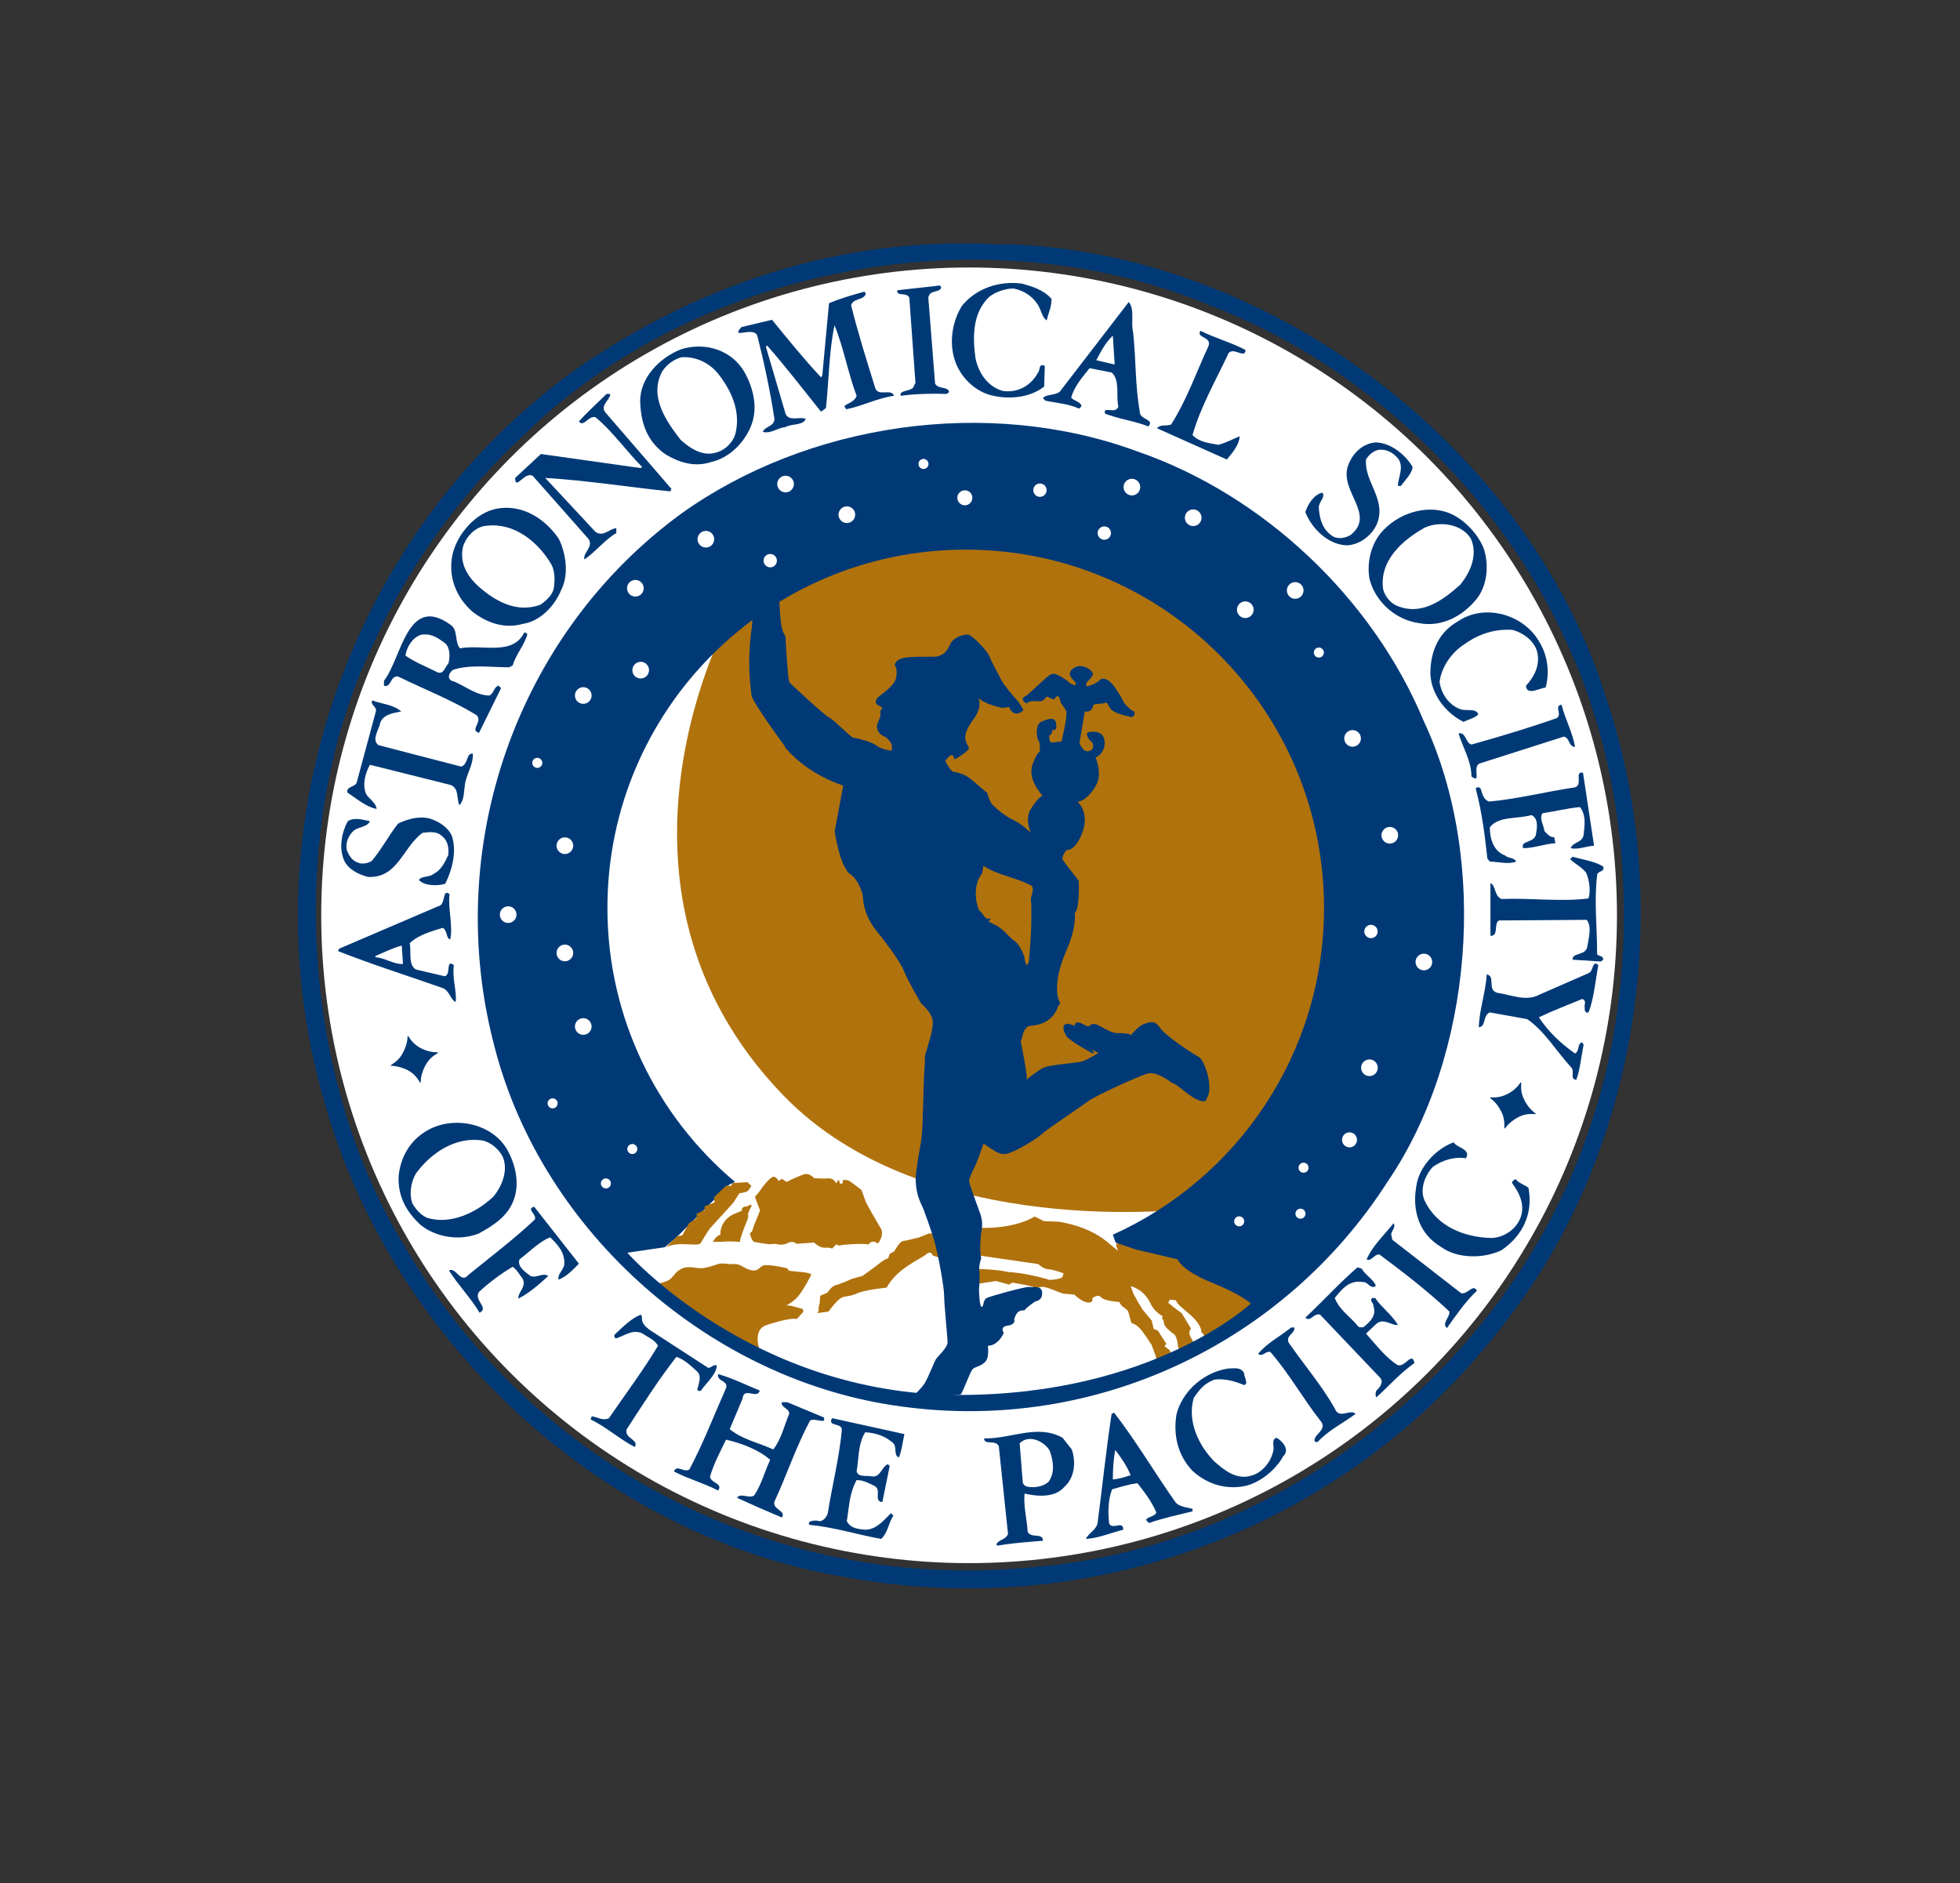 <?xml version="1.0" encoding="utf-8"?>
<!-- Generator: Adobe Illustrator 24.3.0, SVG Export Plug-In . SVG Version: 6.00 Build 0)  -->
<svg version="1.1" id="Layer_1" xmlns="http://www.w3.org/2000/svg" xmlns:xlink="http://www.w3.org/1999/xlink" x="0px" y="0px"
	 viewBox="0 0 319.74 307.24" style="enable-background:new 0 0 319.74 307.24;" xml:space="preserve">
<rect x="0" y="0" width="319.74" height="307.24" fill="#333333" stroke="none"/>
<style type="text/css">
	.st0{fill:#FFFFFF;}
	.st1{fill:#B0720D;}
	.st2{fill:#003976;}
</style>
<circle class="st0" cx="158.09" cy="149.33" r="105.69"/>
<path class="st1" d="M106.88,209.48c0,0,15.25,10.67,16.25,10.83c1,0.17,0.58-0.83,0.58-0.83s-0.67-2.62,1.25-3.27
	c1.92-0.65,4.42-1.27,5-1l1.1-1.2l-0.1-0.45c0,0-2.3-0.72-2.75-0.58c0,0,1.08-0.42,2-1.5c0.92-1.08,2.17-3.58,2.17-3.58l-0.82-0.28
	l-2.85-0.3l-0.33-0.42c0,0-3.22-0.75-3.92-0.42c-0.7,0.33-0.8,1.03-2,0.73c-1.2-0.3-1.73-1.07-2.67-0.98
	c-0.93,0.08-1.92-0.25-2.67,0s-1.97,0.68-2.77,0.68c-0.8,0-2.15-0.43-3.15,0.07s-1.17,1.08-1.83,1.67
	C108.72,209.23,106.88,209.48,106.88,209.48z"/>
<path class="st1" d="M133.3,214.23c0,0,0.33-0.33,0.25-0.58c-0.08-0.25,0.17-1.08,0.17-1.08l0.08-1.17l1.17-0.5
	c0,0,0.67-1.08,1.42-1.25s2.58-1,2.58-1l1.75-0.5l2.17-1.58c0,0,1.47-1.25,1.98-1.25l0.27-0.75l0.75-0.42c0,0,0.83-1.58,1.42-1.67
	c0.58-0.08,2.58-0.58,2.58-0.58l1.67-0.67l1.33,0.08l7.08-1c0,0,5.08,0.33,8.83-1.83l1.5,0.75l2.25,0.08c0,0,4.67,0.5,8,3.25
	c3.33,2.75,1,0.92,1.67,0.25l6.58,0.58l7.17,2.42l6.58,3.75l3,2.42l-2,3.92l-6.67,2.75l-0.62-1.03l-0.3-0.3c0,0,0.17-0.58-0.83-1.83
	s-2.77-2.3-3.17-3.08c-0.4-0.78,0-0.25,0-0.25l-1.1-0.13l-0.3,0.5l0.98,0.8l1.22,0.9l1.53,2.52c0,0-0.58,0.58,0,1.5
	c0.58,0.92,0.67,1.58,0.67,1.58l-2.42,1.08l-0.38-1.28c0,0-0.12-1.8-0.78-2.05c0,0-1.48-1.08-1.5-1.67
	c-0.02-0.58-0.33-0.83-0.33-0.83l0.12-0.35c0,0-1.28-0.57-2.03-2.15c-0.75-1.58-2.07-2.45-3.17-2.75l0.4,1.2l0.68,1.22l0.82,1.38
	l1.5,1.8l0.35,1.4l0.67,0.25l0.58,0.92l0.8,1.23l-0.3,0.4l0.9,0.7l0.27,1.75l-2.25,0.92l-0.32-1.67l-0.7-1.9c0,0-1.32-2.1-1.98-2.77
	c-0.67-0.67-1.33-0.83-1.33-0.83s-0.42-1.57-0.5-1.83c-0.08-0.27-1.08-0.97-1.08-0.97l-0.42-0.62c0,0-2.35-0.12-2.92-0.75
	c-0.57-0.63-1.47,0.17-1.47,0.17s0.3,0.75-0.7,0.67c-1-0.08-2.2-1.27-2.2-1.27s-1.05-0.15-1.63-0.15c-0.58,0-3.17-1.42-3.92-1.08
	c-0.75,0.33-1.25-0.08-1.25-0.08l-1-0.25l-2.33-0.42l-0.5,0.33l-2.17-0.58l-3.33,0.5l-0.58-2.5c0,0,3.92,0.03,5.92,0.53
	c0,0,1.3,0.03,3.5,0.47c2.2,0.43,3.25,0.83,3.25,0.83s1.75-0.13,2-0.42c0.25-0.28,0.25-0.67,0.25-0.67s-1.75-0.67-2.5-0.67
	s-1.58-0.83-1.58-0.83l-9.75-1.42l-5.25,0.17l-1.25,0.17l-1-0.33c0,0-0.2-0.93-1.08-0.17c-0.88,0.77-4.75,2.25-6.42,5.42
	c0,0-3.48,0.32-4.87,0.95c-1.38,0.63-2.05,0.3-2.8,0.88s-1.83,2.08-1.83,2.08L133.3,214.23z"/>
<path class="st1" d="M119,100.67c0,0-24.16,43.89,8.75,78c23.25,24.1,66.75,18.5,66.75,18.5l18-19.75c0,0,29.25-72.75-33.75-86.5
	S119,100.67,119,100.67z"/>
<path class="st2" d="M195.53,172.41c-1.06-0.56-5.44-3.44-6.31-4.75c-0.88-1.31-1.69-0.88-2.56-0.62c-0.8,0.23-2.01,1.65-2.21,1.89
	c0-0.03-0.01-0.07-0.08-0.15c-0.16-0.2-1.71-0.24-2.21-0.24s-1.31-0.31-2.69-1.12c-1.38-0.81-1.7-0.04-1.7-0.04s0,0-0.3,0.04
	c-0.3,0.04-1-0.56-1.56-0.62c-0.56-0.06-0.62,0.56-0.62,0.56c-2.44-1.12-1.88,0.88-1.31,1.69c0.56,0.81,4.3,2.84,4.3,2.84l0.2-0.2
	l-0.44-0.51l1.14,0.61c0,0-1.95,1.26-2.95,1.45c-1,0.19-4.81,0.5-5.81,0.88c-0.95,0.36-2.78,1.88-2.96,2.03
	c0.01-0.05,0.02-0.09,0.03-0.16c0.12-0.7-0.85-5.49-0.99-6.13c0.03,0.04,0.11-0.06,0.36-1.06c0.38-1.5,1.25-1.44,1.25-1.44
	c3.88-0.25,4.47-3.18,4.47-3.18l0.4-0.51c-0.88-1.38-0.81-4.5,1-8.62c1.48-3.38,1.42-5.39,1.34-6.02c0.04-0.07,0.09-0.14,0.16-0.25
	c0.69-1.14,0.5-5.1,0.5-5.1s-2.19-2.76-2.56-3.32c-0.38-0.56,0.56-1.68,0.56-1.68s1.44,0.3,2.62-2.95s-0.83-4.95-0.83-4.95
	c0.92,0.05,2.58-1.42,3.26-3.17s-0.31-4.06-0.31-4.06c1-0.25,1.44-1.69,1.44-1.69c0.38-2.62-1.5-2.56-2.44-2.44s0,1.38,0.31,1.56
	c0.31,0.19,0.62,1.31-0.38,1.56s-1.56-1.31-1.56-1.31l0.88-5.15c1.31,0.16,1.3-0.9,1.44-1.1c0.14-0.2,1.44-0.12,1.86-0.3
	c0.42-0.17,0.33,0.18,0.89,0.93s2.12,1.06,3.12,1.31s0.79-0.84,0.79-0.84c-0.4,0.04-1.77-1.36-1.91-1.79
	c-0.12-0.38-1.5-2.75-2.31-3.25s-1.25-0.25-1.25-0.25c-1,1-2.42,1.19-2.42,1.19s0.05-0.69,0.17-0.75c0.12-0.06,0.88-0.81,0.94-1.25
	c0.06-0.44-1-1.25-1.88-1.31c-0.88-0.06-1.75,0.5-1.88,1.12s0.75,1.31,0.88,1.5c0.12,0.19,0,0.56,0,0.56s-0.94-0.38-1.12-0.62
	s-1.75-1.25-2.38-1.31c-0.62-0.06-1.62,1-1.62,1l-2.81,2.56c-1.44,0.56,0,1.3,0,1.3c0.56-0.58,1.56-0.36,2.19-0.36
	s1.06-0.81,1.06-0.81s1,0.5,1.19,0.5s0.19-0.44,0.56-0.53c0.38-0.09,0.5,0.9,0.62,1.15s0.47,0.55,0.81,1.19
	c0.34,0.64-0.74,5.06-0.74,5.06c-0.17-0.12-1.33,0.25-1.7,0.12s-0.31-1.06-0.31-1.06c0.62-0.38,0.5-1,0.5-1
	c0.38,0.19,0.81,0.04,0.62-1.06c-0.19-1.1-1.31-0.69-2.38-0.25c-1.06,0.44-0.81,2.62-0.5,3.06c0.31,0.44,0.19,0.88,0.25,1.5
	s-0.25-0.12-1.19,2.38s1.6,5.11,1.6,5.11c-0.21,0.11-1.04,0.76-1.97,2.33c-0.94,1.56,0.08,3.77,0.08,3.77s-1.45-1.46-2.83-2.09
	s-2.81-1.88-3.38-2.44c-0.56-0.56-0.9-1.98-0.9-1.98s-1.41-1.15-2.54-2.15s-2.56-1.25-3-1.31c-0.44-0.06-1.31-1.75-1.31-1.75
	c1.38-2,1.44-0.31,1.44-0.31c0.31,0.06,2.12-1.25,2.31-1.56c0.19-0.31,0.06-0.38-0.25-1s-0.62-1.62,1.06-3.88s0.79-3.64,0.79-3.64
	c0.6,0.86,3.28,1.64,3.9,1.7c0.62,0.06,0.75-0.12,0.75-0.12s0.15,0.12,0.38,0c0.22-0.12-0.22,0.12,0.58,0.82
	c0.8,0.7,1.8-0.3,1.8-0.3s-0.62-1.21-1.12-1.71s-2.12-2.5-2.38-3s-1.75-3.25-2.12-4.19c-0.38-0.94-2.69-3.19-3.28-3.4
	c-0.59-0.21-2.6,0.34-3.1,1.6c-0.5,1.26-1.19,1.61-1.81,1.86s-2.44,0-4.88,0.19c-2.44,0.19-2.31,1.35-2.31,1.35
	c0.38,0.29,0.38,1.59,0.12,2.34s-1.62,1.94-2.62,2.66c-1,0.73-0.44,1.34-0.44,1.34l0.94,0.56l-0.25,0.38c0,0-0.12-0.06-0.12,0.31
	c0,0.66,0.19,0.38-0.38,1.69c-0.56,1.31,0.5,2.12,1.06,2.31c0.56,0.19,1.19,1.25,1.19,1.25s0.12,1.12-0.1,1.06
	c-0.23-0.06-1.59-0.19-2.46-0.88c-0.88-0.69-3.38-1.19-3.75-1.25c-0.38-0.06-3-2.81-3.94-3.31s-6.19-5.44-6.44-5.69s-0.62-7-0.62-7
	s0.19-0.19-0.38-1.19s-0.69-6.19-0.69-6.19l-4.31,3.44l-0.11,1.76c-0.93,6.58-0.14,10.18-0.08,11.24c0.06,1.06,5.56,8.5,5.56,8.5
	s-0.31-0.25,0.06,0.19c3.8,4.43,9.35,6.07,9.35,6.07l-1.4,7.5c0.78,4.6,1.69,6.09,2.18,6.57c-0.29-0.18-0.52-0.29,0.43,0.42
	c1.5,1.12,1.99,3.51,1.99,3.51c0.11,3.01,1.64,4.99,2.45,5.99s3.5,4.44,4.19,6.12c0.69,1.69,2.69,5.25,2.94,5.5
	c0.25,0.25,1.62,1.44,1.81,2.69s-0.75,4-1.12,5.31c-0.38,1.31,0,0.56-0.19,2.25c-0.19,1.69-0.25,8.81-0.44,10.94s-0.56,3-0.94,6.31
	c-0.38,3.31,0.88,5.19,1.19,6c0.31,0.81,1.06,2.88,1.71,4.99c0.65,2.11,1.66,7.7,1.66,9.14s0.56,6.81,0.56,7.62
	s-1.62,2.31-1.88,2.69s-1.31,3.12-1.88,4s-1.81,2-1.81,2s7.44,0.06,7.74-0.25c0.3-0.31,1.51-3.62,1.89-4.06s1.31-0.44,2.06-1.19
	s0.45-2.65,0.45-2.65c1.76-0.03,2.6-2.1,2.6-2.1s-0.74-1,0.64-1.19s1.06-1,1.06-1c0.5-2,1.7-1.31,1.75-1.56
	c0.05-0.25,1.31-1.12,1.56-1.31s1.25-0.12,1.25-1.44s-1.5-0.88-2.06-1s-6.38,1.5-7,1.81s-0.44,1.44-0.81,1.44s-0.44-2.81-0.44-2.81
	s0.19-1.88,0.06-2.94c-0.12-1.06,0.31-2.19,0.31-2.19c-0.38-1.5,0-4.19,0.08-4.71s0.17-1.41-0.26-2.6
	c-0.44-1.19-1.81-4.94-1.81-5.31s0.56-1.56,0.94-2.31s1.44-3.78,1.44-3.78s0.56,0.46,1.81,1.21s1.79,0.59,2.94,0.12
	c1.15-0.46,3.94-2.12,4.75-2.88s6.69-4.69,7.69-5.44s8.12-4.06,9.62-4.44s3.94,1.56,3.94,1.56c0.75,0.06,2.62,2.12,4.19,2.75
	s1.44-0.25,1.44-0.25C198.03,177.66,196.59,172.98,195.53,172.41z M165.23,153.34c-0.8-0.7-1.8-2-3-2.5l-1-0.5
	c0.2-0.1,0.4-0.3,0.3-0.5c-1,0.3-1-0.8-1.8-1.3c-0.8-2-0.8-4.4,0.5-6.1l0.2-1.2c2.1,1.5,5.4,1.9,7.9,3.3c0.5,0.9-0.4,1.7-0.1,2.8
	c0.1,3.5-0.1,6.4-0.4,9.7l-0.4,0.5l-0.3-1.1v-0.3C166.73,155.14,166.23,153.84,165.23,153.34z"/>
<path class="st2" d="M232.28,117.69c-8.34-20.09-26.2-36.97-46.77-44.05c-24.45-9.02-53.85-4.56-74.42,10.19
	c-26.78,19.6-39.1,54.43-30.37,87.13c7.86,30.27,35.42,54.43,66.37,58.51c31.83,4.37,62.49-10.48,79.27-36.68
	C240.33,172.32,242.95,140.39,232.28,117.69z M181.54,201.44l0.45,1.28l3.25,1.12l6.88,1.62c0,0,0.5,1.75,5.62,3.82
	c5.12,2.08,6.3,3.4,6.3,3.4s-15.92,14.9-47.5,14.9c-33.83,0-54.2-23.2-54.2-23.2l6.1-0.9l1.8-1.5l8.7-8.7l0.97-0.45
	c-12.73-10.72-20.82-26.77-20.82-44.71c0-32.28,26.17-58.45,58.45-58.45c32.28,0,58.45,26.17,58.45,58.45
	C216,171.87,201.85,192.29,181.54,201.44z"/>
<g>
	<path class="st1" d="M121.93,192.86l-2.4,0.15l-0.29,0.47l-0.75-0.06l-2,1.88l0.06,0.88l-1.62,0.62l0.06,0.56l-1.38,0.69
		c0,0,0.31,0.62-0.38,1s-0.81,0.5-0.81,0.5l-1.12,2l-0.81,0.12l-1.86,1.84c0,0,0.85-0.55,2.68-0.53c1.82,0.03,2.69,0.19,2.94-0.12
		s0.59-0.95,0.59-0.95s0.79-1.3,0.97-1.49s3.81-4.19,3.81-4.19l1-1.56c0,0,1.16-0.11,1.44-0.44c0.28-0.32,0.5-0.75,0.5-0.75
		L121.93,192.86z"/>
	<path class="st1" d="M116.3,202.61c0,0,0.45-0.96,1.23-1.2c0,0-0.29-2.55,2.84-3.61c0.93-0.31,0.62-0.44,0.62-0.44
		s0.12-0.5,0.56-0.5s0.88-0.35,0.88-0.35l0.2,0.2c0,0-0.69,1.16-0.6,1.5c0.09,0.34-0.1,0.8-0.1,0.8s-1.34,3.16-1.2,3.6
		c0,0-1.55-0.12-2.24-0.06S116.3,202.61,116.3,202.61z"/>
	<path class="st1" d="M123.99,197.49l-0.94,2.31l-0.38,1.12l-0.35,0.29c0,0,0.29,1.28,0.72,1.4s2.38,0.38,2.38,0.38l1.12-0.06
		c0,0,1.1,0.36,1.94-0.12c0.84-0.49,1.44,0.11,1.44,0.11l2.9-0.2c0,0,0.85,0.9,1.79,0.84s1.11,0.16,1.11,0.16l0.7-0.7l0.5,0.2
		l0.4-0.1c0,0,2.95-0.32,4.4-0.1c0,0,0.39-0.9,1.51-0.15c0,0,1.12-1.38,0.44-2.5c-0.69-1.12-2.37-4.06-2.44-4.31
		s-0.71-1.94-0.71-1.94l-1.6-1.2c0,0-0.69-0.61-1.44-0.36v0.5l-0.44,0.06l-0.23-0.7l-0.4,0.64c0,0-0.4-0.88-1.25-0.81
		c-0.85,0.06-2.35-0.03-2.35-0.03s-0.71-0.85-1.52-0.66s-2.98,1.26-2.98,1.26l-0.78-0.51l-0.5,0.38c0,0-0.38-0.81-0.94-0.69
		s-1.88,1.88-2.06,2.19s-0.88,1.06-0.88,1.06L123.99,197.49z"/>
</g>
<path class="st2" d="M261.75,113.02c-12.96-40.09-54.06-71.34-96.57-73.15c-1.14,0.04-1.14-0.09-2.31,0
	c-25.62-1.41-49.04,6.53-69.23,20.6c-36.27,26.23-53.36,73.86-41.1,117.97c10.55,39.49,45.02,72.25,85.51,78.88
	c41.7,7.64,83.9-9.24,108.72-43.21C267.47,186.58,273.4,146.99,261.75,113.02z M169.8,255.55c-42.95,4.79-83.34-16.53-104.05-52.64
	c-16.73-27.64-19.08-68.04-5-97.52c5.81-12.96,14.59-25.2,24.99-34.68l0.1,0.1l0.1-0.31C114.3,43.07,161.13,34.7,197.34,49.8
	c25.3,9.59,47.33,30.7,58.35,55.29c11.12,23.97,12.24,55.39,3.06,80.59C245.59,222.91,209.58,251.88,169.8,255.55z"/>
<g>
	<path class="st2" d="M171.54,48.77c0,1.3-0.5,2.3-0.8,3.5c-0.8-0.5-0.9-1.9-1.6-2.8c-0.9-1.3-2.3-2.1-3.8-2.4
		c-1.3,0-2.8,0.5-3.9,1.3c-2.8,2.6-2.8,6.6-2.3,10.1c0.5,2.4,2,4.6,4.4,5.3c2.5,0.4,4.7-0.9,5.8-3c0.4-0.4,0-1.5,1.1-1.1l-0.1,3.4
		c-2.3,1.8-5.6,2.1-8.3,1.5c-3-0.6-5.6-3.2-6.4-6.2c-0.8-2.9-0.2-6.1,1.3-8.5c2.3-2.8,6-4.1,9.8-3.6
		C168.44,46.77,170.24,47.27,171.54,48.77z"/>
	<path class="st2" d="M153.54,46.87c-0.2,1-1.9,0.3-2.1,1.7l1.1,14c0.5,1,2.1,0.4,2.3,1.4l-0.4,0.3c-2.6-0.1-5.2,0-7.5,0.3
		c-0.3-0.9,1.4-0.7,2-1.3l0.4-0.8l-1-13.9c-0.5-1-2-0.1-2-1.2c2.3-0.3,4.7-0.5,7-0.8L153.54,46.87z"/>
	<path class="st2" d="M141.24,47.97c-0.5,1.1-1.9,0.6-2.4,1.8c1.1,4.5,2.5,8.9,3.9,13.4c0.4,1.7,2.7,0.1,3.1,1.4
		c-2.8,0.4-5.2,1.7-7.8,2.2l-0.3-0.5c0.5-0.5,1.7-0.7,2-1.7c-1.4-3.7-2.1-7.8-3.6-11.5c-0.9,4.2-0.9,8.8-1.4,13.5l-0.8,0.6
		c-2.9-3.6-5.8-7.4-8.8-10.8l-0.2,0.2l3.2,10.9c0.5,1.4,2.5,0.4,3.3,0.9c-0.5,1.1-2.2,0.7-3.3,1.3c-1.5,0.2-2.3,1.1-3.7,0.8
		c0.4-1,1.8-0.8,1.9-2.1c-0.7-4.6-1.7-9.3-2.8-13.6c-0.6-1.6-4.5,0.7-2.6-1.4l5-1.2c2.6,3.2,5.2,6.4,8,9.4l0.2-0.3l1.1-11.8
		c1.9-0.8,4-1.4,5.8-1.9L141.24,47.97z"/>
	<path class="st2" d="M184.84,54.17c0.5,4.4,0.3,8.5,1.1,13c-0.1,1.3,2.5,1.2,1.4,2.4c-2.3-0.9-4.8-1.2-7.1-2.1v-0.5
		c0.8-0.3,1.7,0.4,2.2-0.6c-0.4-1.8,0.3-4.4-1.1-5.6l-3.6-0.7c-1.2,1.5-2.5,3-3,4.8c0.5,0.6,1.5,0.6,1.7,1.4l-0.4,0.4
		c-1.7-0.8-3.6-0.9-5.5-1.3l-0.4-0.4c0.5-0.8,2.4-0.3,3-1.4l11-14.3C185.14,50.47,184.44,52.47,184.84,54.17z"/>
	<path class="st2" d="M203.14,57.07c0.1,0.2,0,0.4-0.2,0.6c-0.9,0.1-1.7-0.8-2.5-0.1c-2,4.3-4.6,8.8-5.9,13.4
		c1.1,1.2,2.7,1.3,4.2,1.6c1.2-0.3,2.3-0.9,3.5-1.4c-0.1,1.4-1.1,2.6-2.1,3.8c-3.8-1.7-7.6-3.4-11.4-5.1c0.6-0.7,1.4-0.3,2.3-0.6
		c2.6-4.1,4.1-8.5,6.1-12.8c0.6-1.6-2.1-1.3-1.3-2.5C198.24,55.17,200.84,55.87,203.14,57.07z"/>
	<path class="st2" d="M121.54,60.87c1.3,2.4,2.1,5.5,1.1,8.3c-1,2.8-3.5,5.5-6.6,6.2c-2.7,0.9-5.2,0.1-7.4-1.2
		c-3.1-2.1-4.1-5.2-4.2-8.6c-0.1-4,3.3-7.3,6.7-8.6C115.04,55.77,119.44,57.07,121.54,60.87z"/>
	<path class="st2" d="M99.54,64.47c-0.3,1-1.6,1.7-0.8,2.8l10.8,12.5l-0.2,0.4c-6.8-0.7-13.7-1.8-20.4-2.2l8.2,8.8
		c1.3,0.9,2.2-0.5,3.4-0.6v0.8c-1.9,1.1-3.3,3-5.2,4.3c-0.3-1.1,1.5-2,0.7-3.3l-9.1-10.3c-1.3-0.9-2.9,2.5-2.9,0.3l4.2-3.9l16.3,2.3
		l0.2-0.2c-2.5-2.5-4.9-5.9-7.6-8.1c-1.2-0.3-1.9,1.7-2.7,0.7c1.2-1.4,2.8-2.8,4.5-4.5C99.14,64.27,99.54,64.17,99.54,64.47z"/>
	<path class="st2" d="M230.44,76.17c-0.1,1.1-1.1,2-1.9,3.1h-0.5c0-1.3,1.1-3.1,0-4.5c-0.7-0.8-1.6-1.4-2.7-1.4
		c-0.9-0.1-2,0.7-2.5,1.6c-0.3,3.6,3.2,6.3,1.9,10.2c-0.7,2-2.8,3.7-5,3.8c-3.1-0.1-5.7-2.7-6.8-5.4c0.4-1.3,1.4-2.9,2.8-3.2
		c0.5,0.8-0.6,1.5-0.6,2.4c0.1,1.9,0.6,3.7,2.4,4.8c0.9,0.4,2,0.2,2.8-0.3c4.1-3.3-1.7-7-0.5-11.1c0.7-2.1,2.3-3.8,4.6-4
		C226.94,72.27,229.24,74.17,230.44,76.17z"/>
	<path class="st2" d="M91.14,87.87c1.2,2.4,1.7,5.9,0.4,8.4c-1,2.5-3.4,5.1-6.2,5.5c-3.1,0.9-6-0.2-8.3-2c-2.7-2.4-4-5.8-3.2-9.4
		c0.8-3.3,3.8-6.8,7.3-7.4C85.24,82.27,88.84,84.57,91.14,87.87z"/>
	<path class="st2" d="M242.04,89.47c0.9,2.7,0.6,6.1-1.2,8.3c-2.2,2.7-5.6,4.6-9.3,3.9c-3.8-0.5-7.1-3.4-8.1-7.1
		c-0.5-2.5,0.1-5.5,1.8-7.6c2.7-3.2,7.2-4.6,10.8-3.4C238.64,84.47,241.04,86.97,242.04,89.47z"/>
	<path class="st2" d="M251.14,104.77c1.3,2.1,1.7,4.9,1,7.4c-1,0.1-3.1,1.4-3.2-0.3c1.3-1.4,2.4-3.4,1.8-5.6c-0.5-1.8-2.4-3.1-4-3.5
		c-2.8-0.2-5.4,0.6-7.8,2.3c-2.2,1.4-3.8,3.8-4.1,6.2c0.3,2,1.6,3.9,3.6,4.5c0.9,0.2,2.5-0.2,2.7,0.8c-0.6,0.6-1.6,0.8-2.4,1.2
		c-3-1.5-5.3-4.6-5.4-7.9c0-3.5,1.3-6.7,4.5-8.5C242.24,98.37,248.64,100.27,251.14,104.77z"/>
	<path class="st2" d="M73.54,101.97c1.2,0.8,0.6,2.8,1.5,3.8c3.6-0.7,8.6,1.3,10.5-2.6c0.2,0,0.4,0.2,0.5,0.3
		c-0.5,1.8-1.9,3.3-2.4,5.1l-0.6,0.3c-2.8,0-6.4-0.5-9.1,0.4c-0.8,0.5-1.1,1.7,0.1,1.9c1.9,0.8,3.7,2.3,5.8,2.3
		c0.8-0.4,0.7-1.4,1.5-1.6l0.4,0.4c-1.2,2.4-2.4,4.9-3.6,7.3c-1.6-0.5,0.7-1.8-0.4-2.9c-4.1-2.5-8.5-4.2-12.8-6.3
		c-1.3-0.2-1.1,1.9-2.3,1.5v-0.8C65.54,107.37,66.44,96.77,73.54,101.97z"/>
	<path class="st2" d="M65.44,116.07c-1.3,0.3-2.8,0.4-3.4,1.8c-0.2,1.2-1.5,2.8-0.3,3.7l13.5,3.5c1.2-0.4,0.8-2.3,1.9-2.1
		c0.1,1.5-0.8,3-1.2,4.5c-0.3,1.3-0.1,3-1,3.9c-0.5-1.1,0-2.7-1.4-3.3l-13.2-3.3c-0.7,1.3-1.3,3.2-0.6,4.8c0.5,0.8,1.6,1.4,1.7,2.4
		c-1.7-0.3-3.3-1.7-4.8-2.7c-0.1-1.1,1.5-0.8,1.6-1.8l3.1-11.5c0.1-0.7-1-1-0.6-1.7C62.34,114.87,64.24,114.97,65.44,116.07z"/>
	<path class="st2" d="M254.74,114.97c0.6,2.4,1.8,4.5,2.2,6.9c-1.1-0.1-0.8-1.4-1.8-1.7l-13.8,4.4c-1.2,0.6,0.4,3.4-1.3,2.1
		c0-2.5-1.4-4.7-2.1-7c1.2-0.3,1.1,1.5,2.1,1.8c4.7-1.3,9.3-2.7,13.9-4.3C254.94,116.57,253.44,115.17,254.74,114.97z"/>
	<path class="st2" d="M260.04,137.97c-1.3,0.1-2.7,0.7-3.8,0.4c0.3-1,2-0.9,2.1-2.2c0.2-1.7,0.4-3.2-0.6-4.5c-2.1,0.2-4,0.7-6.1,1
		c-0.6,0.9,0.2,1.9,0.3,2.9c0.4,0.4,0.9,1.1,1.6,1l0.2,1c-1.8,0.1-3.4,0.8-5.2,0.8c-0.2-0.1-0.1-0.3-0.1-0.6
		c0.6-0.6,1.7-0.5,2.1-1.5c0.2-1.1,0.5-2.7-0.7-3.3c-2.3,0.7-5.3,0.1-6.8,2c0,1.9,0.6,3.9,2.5,4.6c0.5,0.5,1.5,0.3,1.8,1
		c-1.4,0.5-2.9,0-4.3,0l-0.4-0.5c-0.4-3.7-0.9-7.7-1.9-11.4c0.2-0.4,0.7-0.2,0.8,0c0.3,0.8,0.4,1.8,1.4,2.1
		c4.5-0.4,9.2-1.6,13.9-2.3c1.5-0.3-0.1-2.7,1.4-2.4L260.04,137.97z"/>
	<path class="st2" d="M73.74,136.47c0.8,2.5,0,5.5-1.1,7.7c-1.1,0.4-3.4,0.4-4.3-0.6c0.4-0.7,1.7-0.4,2.4-1c1.2-0.6,1.8-1.8,2.4-3.1
		c0.1-1.3-0.1-2.4-1.2-3.2c-0.8-0.7-2.1-0.5-3-0.4c-3.3,2.4-4,7.4-8.9,7.2c-1.2-0.3-3.2-1.1-3.9-2.7c-0.9-2-0.4-4.6,0.6-6.4
		c1.1-0.7,2.5-0.2,3.6,0c-0.4,1-1.9,0.9-2.7,1.6c-0.8,0.8-1.4,2-1,3.3c0.3,0.7,0.8,1.5,1.6,1.8c0.8,0.4,1.7,0.2,2.4-0.2
		c1.6-1.9,3-4.5,4.3-6.1c1.6-0.8,4.1-1.5,6-0.5C71.94,134.27,73.34,135.27,73.74,136.47z"/>
	<path class="st2" d="M261.54,141.37c0.3,1-1,0.6-1,1.5c-0.5,4,0,8.2,0,12.8c0.3,0.4,1,0.2,1,0.9l-0.4,0.3l-4.6-0.3
		c-0.1-1.2,2.1-0.6,2.4-2.1c0.2-1.4,0.8-3.3-0.1-4.4l-14.3,0.1c-0.9,0.4,0,2.6-1.4,2.5c0-2.7,0-5.9,0-8.6c0.9,0.4,0.6,2.1,1.8,2.6
		c4.9-0.2,9.7,0.5,14.2-0.1c0.4-1.3,0.1-3.1-0.4-4.2c-0.8-1-1.8-1.4-2.6-2.2l0.4-0.4C258.24,140.27,260.04,140.47,261.54,141.37z"/>
	<path class="st2" d="M73.34,145.87c-0.3,2.3,0.6,5.2,0.1,7.4c-0.7-0.2-0.4-1.4-1.2-1.9c-1.9,0.6-3.9,1.1-5.4,2.5
		c0.3,1.5-0.3,3.5,1,4.3l4.7,1.1c1.1-0.2,0.1-2.9,1.5-1.8c-0.3,2.2,0.5,4.2,0.3,6c-0.9-0.4-1-1.9-2.2-2.3c-5.7-2-11.4-3.8-17-6
		l0.2-0.4l16.1-6.9C72.84,147.67,72.04,144.87,73.34,145.87z"/>
	<path class="st2" d="M260.74,157.47c-0.5,2.6-0.7,5.4-1.6,7.7c-0.5,0.2-0.7-0.4-0.6-0.7c-0.2-0.6,0.4-1.1-0.4-1.5
		c-2.4,1-4.8,1.9-7.1,3c1.5,2.3,3.6,4.3,5.9,5.9c0.8-0.4,0.3-1.7,1.2-1.8l0.2,0.4c-0.4,1.9-0.6,4.2-1.2,5.7c-1.1-0.1-0.2-1.3-0.8-2
		c-2.4-2.6-4.4-6-7.2-7.9l-6.1-1.1c-1.2,0.5-0.6,2.4-1.8,2.4c0.1-2.9,1.1-5.6,1.3-8.6c1.5,0.3,0,2.5,1.7,3c2.2,0.3,4.7,1.5,6.9,0.3
		l8-3.5C259.94,158.57,259.74,156.47,260.74,157.47z"/>
	<path class="st2" d="M82.74,187.57c1.3,2.3,2,5.2,1.2,7.8c-0.9,3-3.5,4.6-5.9,5.9c-3.1,1.2-6.9,0.6-9.4-1.4
		c-2.4-2.2-3.8-4.8-3.6-8.1c0.3-2.9,1.8-5.7,4.6-7.3C73.84,181.97,80.24,183.17,82.74,187.57z"/>
	<path class="st2" d="M239.14,188.97c-1.9-0.3-3.8,0.3-5.4,1.4c-1.3,1.4-2.2,3.7-1.3,5.6c2,4.1,6.4,5.9,10.8,6c2,0,4.1-1.4,4.8-3.3
		c0.8-2.1-0.2-4.1-1.4-5.7c0.1-0.3,0.2-0.4,0.6-0.6c0.6,0.7,1.4,0.9,2.1,1.4c0.8,4.2-0.9,7.8-4.4,10.2c-2.9,1.4-7.2,1.4-9.8-0.5
		c-3.6-2.1-4.8-5.9-4.1-9.9c0.4-3.1,3.1-6.1,6.1-7.2C237.64,187.27,240.04,187.47,239.14,188.97z"/>
	<path class="st2" d="M94.44,206.17c-1,1-2,2.1-3.3,2.6c-0.3-0.8,0.8-1.6,0.9-2.4c0.2-1.9-1-3.3-2.3-4.5c-1.8,0.7-3.4,2.4-5,3.6
		c-0.4,1.2,1,2.1,1.8,2.7c1,0.4,2-0.6,2.9,0c-1.4,1.3-3.1,2.8-4.9,3.7c0-1.2,1.4-1.9,0.7-3.3c-0.5-0.6-0.9-1.4-1.6-1.9
		c-1.9,1.1-4,2.7-5.5,4.1c-0.9,1.4,1.7,2.6,0.1,3.4c-1.5-2.5-3.5-4.5-5-6.9c1.2-0.6,1.9,2.3,3.2,0.7c3.7-3,7.4-5.8,10.8-9
		c0.4-0.9-1.5-1.7-0.1-2.1L94.44,206.17z"/>
	<path class="st2" d="M226.94,201.37l0.2,0.9l11.2,8.7c1.1,0.3,1.9-1.6,2.6-0.4c-1.9,1.8-3.4,4-4.9,6.1c-0.9-0.8,0.5-1.7,0.4-2.7
		c-3.5-3.3-7.5-6.4-11.4-9.3c-0.9-0.1-1.3,1.2-2.1,0.8c1-2.3,2.9-4,4.4-5.9C227.74,200.17,227.04,200.77,226.94,201.37z"/>
	<path class="st2" d="M222.14,206.97c0.5,1,2,1.8,2.3,2.8c-0.8,0.7-1.3-0.7-2.1-0.6c-2.2-0.4-3.4,1.1-4.6,2.6c0.8,2,2.4,2.9,3.8,4.6
		c0.2,0.3,0.6,0.1,0.8,0.2c1.1-0.8,2.3-2,1.7-3.5c0.1-0.5-0.7-0.8-0.2-1.3h0.5c0.9,1.4,2.8,2.8,3.7,4.4c-1.1,0.1-2.3-1.2-3.5-0.2
		l-1.7,1.6c1.6,1.8,3.2,3.9,5.1,5.1c1.2,0.6,2.4-2.3,2.8-0.3c-2.6,1.9-4,3.6-6.2,5.6c-0.2-0.2-0.2-1,0.1-1.2c0.5-0.5,1.1-1.3,0.5-2
		l-9.8-10.3c-1.1-0.3-1.5,1.3-2.4,0.5c2.7-2.5,5.5-5.6,8.5-8.2L222.14,206.97z"/>
	<path class="st2" d="M104.74,214.87c-0.2,1.1,0.9,1.9,1.7,2.4l9.1,5.9c0.5,0,0.8-0.6,1.4-0.4c-0.1,1.5-1.6,2.7-2.6,4.1
		c-0.2,0.1-0.4,0.1-0.6-0.1c0.2-1,0.8-2.2,0-3c-1-0.9-2.1-2-3.4-2.4c-2.9,3.7-5.5,7.8-8.1,11.8c-0.5,1.5,2.1,1.7,1.3,2.9
		c-2.5-1.3-4.7-3.3-7.2-4.5l0.2-0.5c0.9,0.1,1.8,0.8,2.8,0.3c2.6-3.8,5.6-7.8,8-11.8c-0.5-1-1.8-1.5-2.7-2.1
		c-1.6-0.6-2.8,0.5-4.2,0.9c-0.2-0.2-0.3-0.4-0.2-0.6c1.4-1.3,2.6-2.6,4.3-3.3L104.74,214.87z"/>
	<path class="st2" d="M211.14,216.57c0.2,1-1.5,1.3-0.9,2.5c2.5,3.6,5.4,7,7.5,10.7c0.7,1.9,2.5,0,3.4,0.9c-2,1.5-4.5,2.7-6.2,4.6
		c-0.2,0-0.5,0-0.5-0.3c0-1,2-1.7,1.1-3c-3-3.8-5.1-7.7-8.3-11.4c-0.8-0.2-1.3,0.9-2,0.3c1.5-1.8,3.4-2.7,5.4-4.3H211.14z"/>
	<path class="st2" d="M202.94,223.97c0,0.7,0.8,1.8,0,2c-1.4-0.6-3.1-1.1-4.8-0.9c-1.6,0.6-2.4,1.5-3.4,3c-1.1,3.8,0.8,7.8,3.4,10.4
		c1.5,1.3,3.5,3,5.9,2.3c1.7-0.4,3.2-2.1,3.6-3.8c0.4-0.8-0.4-2.1,0.6-2.4c0.8,0.4,2.3,1.9,1.1,3c-1.2,2.2-3.8,4.4-6.4,4.9
		c-3.3,0.6-6.2-0.5-8.4-2.5c-2.4-2.5-3.2-5.9-2.6-9.3c1-3.8,4.5-6.8,8.4-7.4C201.24,223.27,202.34,222.97,202.94,223.97z"/>
	<path class="st2" d="M123.94,226.87c-0.4,1.5-2.6-0.7-2.8,1.3l-2.1,5c2.1,1.7,4.7,2.2,7.1,3.3c1.3-1.6,1.8-3.9,2.6-5.8
		c0.1-0.9-1.4-1-1.2-1.9h0.9l6,2.5v0.5c-0.7,0.2-1.6-0.4-2.3,0c-2.3,4.3-3.8,8.9-5.8,13.2c-0.4,1.3,2,1.5,1.2,2.6
		c-2.4-1-4.9-2.1-7.3-3.2c0.5-0.9,2,0.2,2.8-0.4c1.2-1.8,1.7-3.9,2.6-5.8c-1.9-1.7-4.7-2.7-7.2-3.3c-0.9,1.9-2,3.9-2.6,6
		c0,1.1,2.2,1.1,1.3,2.3c-2.3-1.2-4.9-1.9-7.2-3.1c0.5-1.2,1.5,0.2,2.5-0.3c2.3-4.3,4-8.8,6-13.3c0.4-1.3-1.5-1-1.3-2.3
		C119.54,224.87,121.74,225.97,123.94,226.87z"/>
	<path class="st2" d="M191.54,244.77c0.6,1.1,2,1.1,3,1.4v0.4c-2.4,0.6-4.8,1.1-7.1,1.9l-0.5-0.5c0.4-0.6,1.4-0.5,1.7-1.2
		c-0.7-1.7-1.9-3.3-3.1-4.8c-1.4,0.2-2.7,0.6-4.1,1c-0.7,1.6-0.7,3.9-0.5,5.6c0.6,1.1,2.3-0.6,2.3,1c-2,0.5-4.1,1.4-6.1,1.5
		c0.4-0.9,1.6-1.4,1.9-2.5c0.8-6.1,1.4-12,2.3-17.9l0.4-0.2C185.24,234.97,188.24,240.07,191.54,244.77z"/>
	<path class="st2" d="M147.54,233.97c-0.3,1.3-0.4,2.6-0.9,3.8c-0.9-0.3-0.3-1.7-0.9-2.3c-1.3-1.2-2.9-1.7-4.6-1.8
		c-1.2,2-1,4.1-1.4,6.4c0.3,1,1.6,0.6,2.5,0.8c1.4,0.2,1.6-1.6,2.6-2l0.3,0.3l-1.2,5.9c-1.5-0.2-0.1-1.9-1.2-2.6c-1-0.5-1.9-1-3-1
		c-1.2,2.2-1.2,4.3-1.6,6.7c0.6,1.2,1.9,1.3,3,1.4c1.8,0,3-1.5,4.2-2.7l0.4,0.4c-0.8,1.2-0.9,2.8-2,3.8c-3.9-0.7-7.6-1.9-11.7-2.3
		c-0.4-0.6,0.6-0.7,1.2-0.7c0.9,0.4,1.6-0.5,1.8-1.2c0.7-4.5,1.9-9.1,2.3-13.7c-0.2-1.1-2.4-0.4-1.6-1.8L147.54,233.97z"/>
	<path class="st2" d="M174.84,236.47c0.7,2,0.5,4.6-1.2,6.1c-1.5,1.8-4.4,1.6-6.5,1.1c-0.2,2.1,0.4,4.2,0.5,6.2
		c0.5,1.2,2.5,0.1,2.5,1.5c-2.5,0.2-5.2,0.4-7.4,0.8l-0.2-0.2c0.3-0.8,1.5-0.7,1.9-1.7l-1.5-14.3c-0.5-1.2-2.4-0.1-2.4-1.3
		c4.4,0.1,8.7-2.4,12.8-0.1L174.84,236.47z"/>
</g>
<g>
	<path class="st0" d="M181.84,59.47l-3-0.7c0.8-1.5,1.5-2.9,2.7-4L181.84,59.47z"/>
	<path class="st0" d="M117.74,61.77c1.8,2.5,3.1,5.7,2.2,9.1c-0.4,1.3-1.6,2.5-2.9,2.9c-2.3,0.8-4.3-0.5-6-2
		c-2.4-3.1-5.2-7.1-3-11.2c0.8-1.2,2-2,3.2-2.3C113.94,58.17,116.24,59.47,117.74,61.77z"/>
	<path class="st0" d="M239.94,87.87c1.2,2.7-0.1,5.5-1.7,7.5c-2.9,2.6-6.4,5.2-10.5,3.4c-1-0.5-1.8-1.5-2.1-2.6
		c-0.7-4.7,3.2-8.1,6.8-10.1C234.94,84.97,238.44,85.47,239.94,87.87z"/>
	<path class="st0" d="M89.94,92.07c0.6,1.1,0.6,2.6,0.4,3.9c-0.2,1.1-1.3,2.1-2.2,2.7c-3.9,1.4-7.4-0.6-10.2-3.1
		c-1.8-1.7-3-3.8-2.4-6.4c0.5-1.6,2-3.3,3.9-3.4C83.94,85.27,87.74,88.37,89.94,92.07z"/>
	<path class="st0" d="M72.64,104.97c0.8,0.7,0.8,2.3,0.5,3.3c-0.6,0.6-0.8,2-2,1.3c-1.6-0.8-3.4-1.5-5-2.6c0.2-1.4,1.1-2.9,2.5-3.4
		C70.34,103.27,71.44,104.07,72.64,104.97z"/>
	<path class="st0" d="M65.74,157.27c-1.5,0.1-2.9-1-4.5-1.1v-0.2c1.4-0.6,2.8-1.3,4.3-1.7L65.74,157.27z"/>
	<path class="st0" d="M81.94,188.57c1.1,2.3-0.1,5-1.4,6.6c-2.8,2.7-7.1,4.7-10.9,3.5c-1.1-0.5-1.9-1.5-2.4-2.4
		c-0.5-1.6-0.2-3.4,0.6-4.8c2.4-3.3,6.4-6.1,10.9-5.4C80.04,186.37,81.24,187.37,81.94,188.57z"/>
	<path class="st0" d="M171.24,236.67c0.6,1.7,0.9,3.6-0.2,5.1c-0.8,0.7-2.1,1-3.3,0.8c-0.4,0-0.9-0.4-0.9-0.8l-0.5-6.3
		C167.94,233.87,170.44,235.27,171.24,236.67z"/>
	<path class="st0" d="M184.44,240.67c-0.9,0.3-1.8,0.6-2.9,0.7c0-1.5,0.1-3.4,0.4-4.8C182.94,237.87,183.84,239.17,184.44,240.67z"
		/>
</g>
<path class="st2" d="M250.52,181.73c-0.01,0.06-0.15,0.03-0.18,0.03c-0.92-0.07-1.76,0.06-2.59,0.46c-0.72,0.36-1.63,1.06-2.11,1.71
	c-0.03,0.05-0.12,0.19-0.19,0.17c-0.07-0.03-0.05-0.17-0.04-0.21c0.04-0.93-0.09-1.69-0.5-2.53c-0.36-0.74-0.98-1.59-1.65-2.09
	c-0.03-0.02-0.2-0.13-0.18-0.19c0.02-0.05,0.16-0.04,0.2-0.04c0.92,0.05,1.74-0.12,2.56-0.52c0.8-0.39,1.58-1.02,2.09-1.75
	c0.04-0.04,0.12-0.2,0.2-0.17c0.05,0.02,0.05,0.1,0.04,0.14c-0.08,0.93,0.01,1.64,0.39,2.49c0.38,0.85,1.04,1.77,1.81,2.33
	C250.4,181.58,250.56,181.67,250.52,181.73z"/>
<path class="st2" d="M68.59,176.64c-0.05,0.03-0.11-0.11-0.13-0.13c-0.47-0.79-1.05-1.41-1.85-1.86c-0.7-0.39-1.8-0.73-2.61-0.76
	c-0.06,0-0.22,0.02-0.24-0.06c-0.02-0.07,0.11-0.13,0.15-0.16c0.79-0.5,1.34-1.03,1.79-1.86c0.41-0.72,0.75-1.71,0.78-2.55
	c0-0.04-0.01-0.24,0.05-0.26c0.05-0.01,0.12,0.12,0.14,0.14c0.48,0.78,1.09,1.37,1.88,1.81c0.78,0.43,1.74,0.72,2.63,0.72
	c0.06,0.01,0.23-0.02,0.26,0.07c0.01,0.05-0.05,0.09-0.09,0.12c-0.81,0.46-1.34,0.94-1.82,1.74c-0.49,0.8-0.87,1.86-0.89,2.82
	C68.64,176.45,68.66,176.63,68.59,176.64z"/>
<g>
	<path class="st0" d="M226.72,137.63c0.75,0,1.36-0.61,1.36-1.36c0-0.75-0.61-1.36-1.36-1.36s-1.36,0.61-1.36,1.36
		C225.36,137.02,225.97,137.63,226.72,137.63z"/>
	<path class="st0" d="M232.28,158.31c0.75,0,1.36-0.61,1.36-1.36c0-0.75-0.61-1.36-1.36-1.36s-1.36,0.61-1.36,1.36
		C230.92,157.7,231.53,158.31,232.28,158.31z"/>
	<path class="st0" d="M223.65,153.06c0.6,0,1.09-0.49,1.09-1.09c0-0.6-0.49-1.09-1.09-1.09c-0.6,0-1.09,0.49-1.09,1.09
		C222.57,152.57,223.05,153.06,223.65,153.06z"/>
	<path class="st0" d="M223.4,175.56c0.75,0,1.36-0.61,1.36-1.36c0-0.75-0.61-1.36-1.36-1.36s-1.36,0.61-1.36,1.36
		C222.04,174.95,222.65,175.56,223.4,175.56z"/>
	<path class="st0" d="M220.65,121.83c0.75,0,1.36-0.61,1.36-1.36c0-0.75-0.61-1.36-1.36-1.36s-1.36,0.61-1.36,1.36
		C219.29,121.22,219.9,121.83,220.65,121.83z"/>
	<circle class="st0" cx="212.15" cy="198.01" r="0.82"/>
	<circle class="st0" cx="212.65" cy="190.51" r="0.82"/>
	<path class="st0" d="M95.15,168.83c0.75,0,1.36-0.61,1.36-1.36c0-0.75-0.61-1.36-1.36-1.36c-0.75,0-1.36,0.61-1.36,1.36
		C93.79,168.22,94.4,168.83,95.15,168.83z"/>
	<path class="st0" d="M103.15,188.28c0.45,0,0.82-0.37,0.82-0.82c0-0.45-0.37-0.82-0.82-0.82c-0.45,0-0.82,0.37-0.82,0.82
		C102.34,187.92,102.7,188.28,103.15,188.28z"/>
	<path class="st0" d="M87.65,125.28c0.45,0,0.82-0.37,0.82-0.82c0-0.45-0.37-0.82-0.82-0.82c-0.45,0-0.82,0.37-0.82,0.82
		C86.84,124.92,87.2,125.28,87.65,125.28z"/>
	<path class="st0" d="M104.52,110.69c0.75,0,1.36-0.61,1.36-1.36c0-0.75-0.61-1.36-1.36-1.36c-0.75,0-1.36,0.61-1.36,1.36
		C103.15,110.08,103.76,110.69,104.52,110.69z"/>
	<path class="st0" d="M115.15,89.33c0.75,0,1.36-0.61,1.36-1.36c0-0.75-0.61-1.36-1.36-1.36c-0.75,0-1.36,0.61-1.36,1.36
		C113.79,88.72,114.4,89.33,115.15,89.33z"/>
	<path class="st0" d="M138.15,85.33c0.75,0,1.36-0.61,1.36-1.36c0-0.75-0.61-1.36-1.36-1.36s-1.36,0.61-1.36,1.36
		C136.79,84.72,137.4,85.33,138.15,85.33z"/>
	<circle class="st0" cx="150.65" cy="75.69" r="0.82"/>
	<path class="st0" d="M194.65,85.83c0.75,0,1.36-0.61,1.36-1.36c0-0.75-0.61-1.36-1.36-1.36s-1.36,0.61-1.36,1.36
		C193.29,85.22,193.9,85.83,194.65,85.83z"/>
	<path class="st0" d="M203.15,100.83c0.75,0,1.36-0.61,1.36-1.36c0-0.75-0.61-1.36-1.36-1.36s-1.36,0.61-1.36,1.36
		C201.79,100.22,202.4,100.83,203.15,100.83z"/>
	<path class="st0" d="M82.9,150.58c0.75,0,1.36-0.61,1.36-1.36c0-0.75-0.61-1.36-1.36-1.36s-1.36,0.61-1.36,1.36
		C81.54,149.97,82.15,150.58,82.9,150.58z"/>
	<path class="st0" d="M169.65,81.06c0.6,0,1.09-0.49,1.09-1.09c0-0.6-0.49-1.09-1.09-1.09c-0.6,0-1.09,0.49-1.09,1.09
		C168.57,80.57,169.05,81.06,169.65,81.06z"/>
	<path class="st0" d="M95.15,114.83c0.75,0,1.36-0.61,1.36-1.36c0-0.75-0.61-1.36-1.36-1.36c-0.75,0-1.36,0.61-1.36,1.36
		C93.79,114.22,94.4,114.83,95.15,114.83z"/>
	<path class="st0" d="M103.65,97.33c0.75,0,1.36-0.61,1.36-1.36c0-0.75-0.61-1.36-1.36-1.36c-0.75,0-1.36,0.61-1.36,1.36
		C102.29,96.72,102.9,97.33,103.65,97.33z"/>
	<path class="st0" d="M92.15,139.33c0.75,0,1.36-0.61,1.36-1.36c0-0.75-0.61-1.36-1.36-1.36c-0.75,0-1.36,0.61-1.36,1.36
		C90.79,138.72,91.4,139.33,92.15,139.33z"/>
	<path class="st0" d="M215.15,107.28c0.45,0,0.82-0.37,0.82-0.82c0-0.45-0.37-0.82-0.82-0.82c-0.45,0-0.82,0.37-0.82,0.82
		C214.34,106.92,214.7,107.28,215.15,107.28z"/>
	<path class="st0" d="M125.65,92.56c0.6,0,1.09-0.49,1.09-1.09c0-0.6-0.49-1.09-1.09-1.09c-0.6,0-1.09,0.49-1.09,1.09
		C124.57,92.07,125.05,92.56,125.65,92.56z"/>
	<path class="st0" d="M92.15,156.83c0.75,0,1.36-0.61,1.36-1.36c0-0.75-0.61-1.36-1.36-1.36c-0.75,0-1.36,0.61-1.36,1.36
		C90.79,156.22,91.4,156.83,92.15,156.83z"/>
	<path class="st0" d="M180.15,88.06c0.6,0,1.09-0.49,1.09-1.09c0-0.6-0.49-1.09-1.09-1.09c-0.6,0-1.09,0.49-1.09,1.09
		C179.07,87.57,179.55,88.06,180.15,88.06z"/>
	<path class="st0" d="M157.4,82.44c0.68,0,1.22-0.55,1.22-1.23c0-0.68-0.55-1.22-1.22-1.22c-0.68,0-1.23,0.55-1.23,1.22
		C156.18,81.89,156.73,82.44,157.4,82.44z"/>
	<path class="st0" d="M128.15,80.33c0.75,0,1.36-0.61,1.36-1.36c0-0.75-0.61-1.36-1.36-1.36c-0.75,0-1.36,0.61-1.36,1.36
		C126.79,79.72,127.4,80.33,128.15,80.33z"/>
	<circle class="st0" cx="90.15" cy="180.01" r="0.82"/>
	<path class="st0" d="M220.15,187.19c0.68,0,1.22-0.55,1.22-1.23c0-0.68-0.55-1.22-1.22-1.22c-0.68,0-1.22,0.55-1.22,1.22
		C218.93,186.64,219.48,187.19,220.15,187.19z"/>
	<circle class="st0" cx="202.15" cy="199.26" r="0.82"/>
	<path class="st0" d="M184.65,80.83c0.75,0,1.36-0.61,1.36-1.36c0-0.75-0.61-1.36-1.36-1.36s-1.36,0.61-1.36,1.36
		C183.29,80.22,183.9,80.83,184.65,80.83z"/>
	<path class="st0" d="M98.84,193.89c0.45,0,0.82-0.37,0.82-0.82c0-0.45-0.37-0.82-0.82-0.82c-0.45,0-0.82,0.37-0.82,0.82
		C98.02,193.53,98.39,193.89,98.84,193.89z"/>
	<path class="st0" d="M211.29,97.69c0.75,0,1.36-0.61,1.36-1.36c0-0.75-0.61-1.36-1.36-1.36c-0.75,0-1.36,0.61-1.36,1.36
		C209.93,97.08,210.54,97.69,211.29,97.69z"/>
</g>
</svg>
